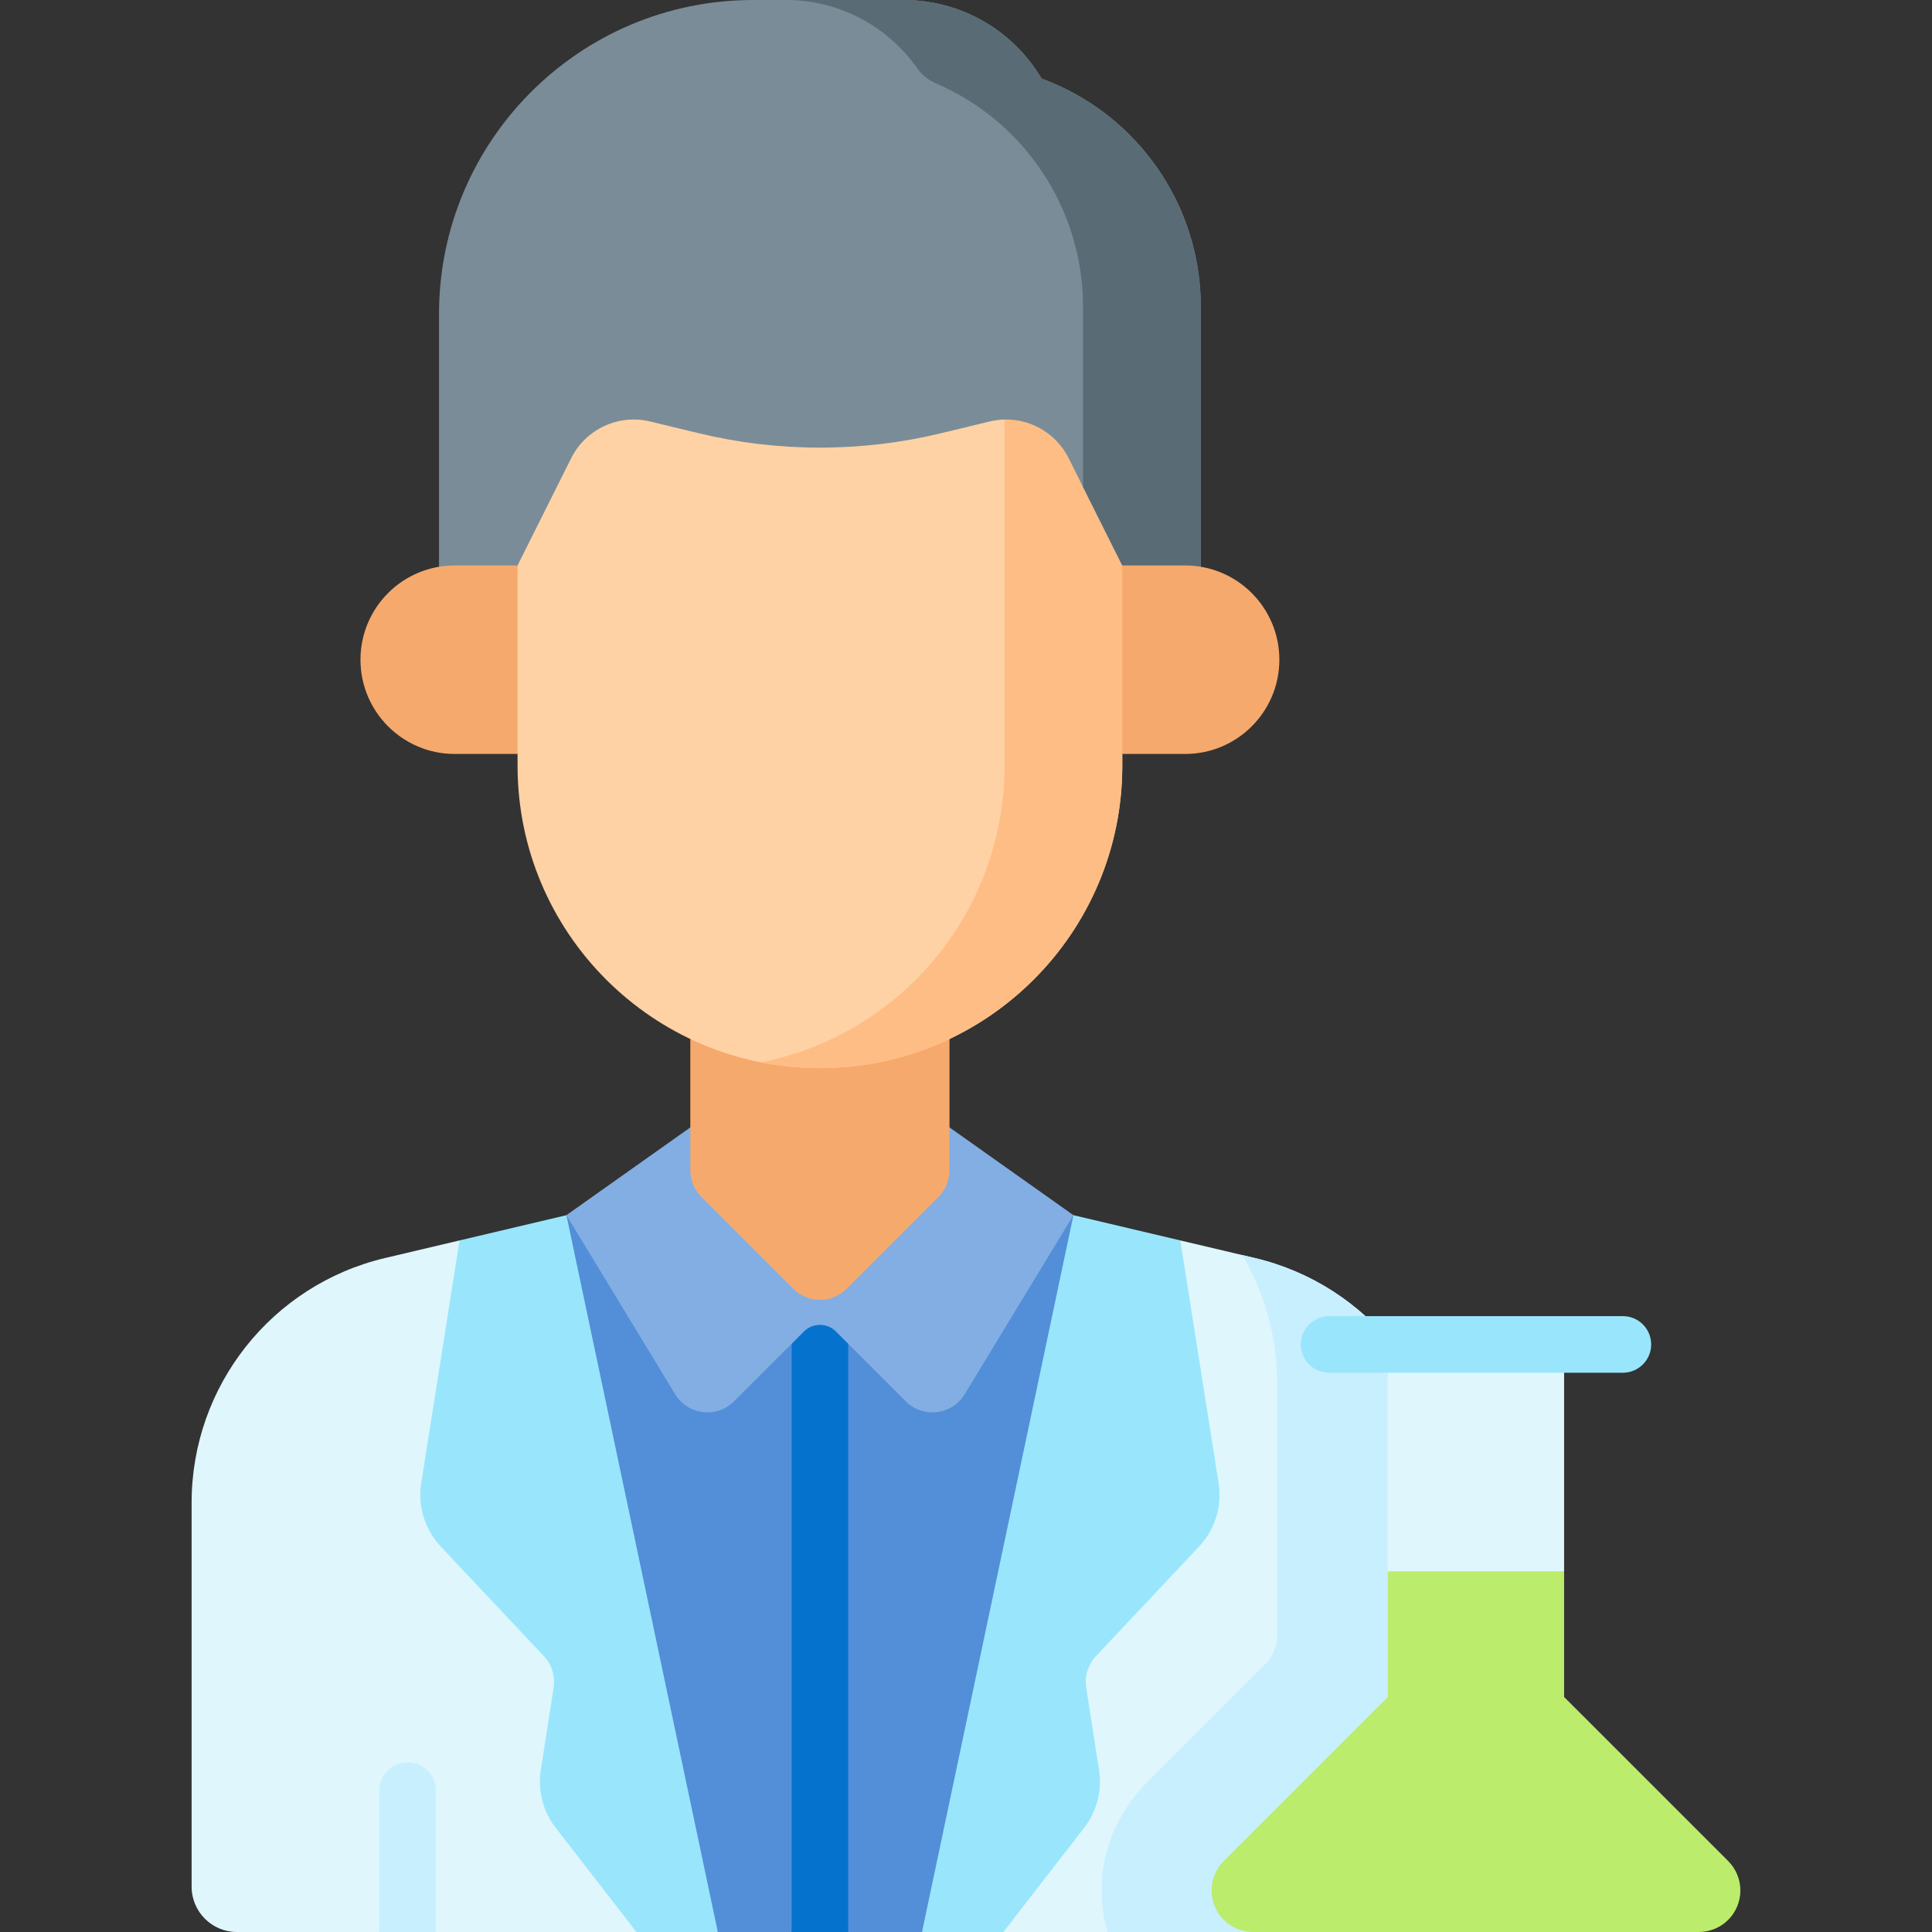<svg width="125" height="125" viewBox="0 0 125 125" fill="none" xmlns="http://www.w3.org/2000/svg">
    <rect x="0" y="0" width="125" height="125" fill="#333333" stroke="none"/>
    <g clip-path="url(#clip0_1281_11063)">
        <path d="M12.398 97.216V122.07C12.398 123.688 13.71 125 15.328 125H24.541L26.372 123.353L28.203 125H41.177L53.048 118.473L64.92 125H81.075L93.699 109.949V97.216C93.699 89.676 88.515 83.125 81.177 81.392L76.367 80.256H29.731L24.92 81.392C17.582 83.125 12.398 89.676 12.398 97.216Z" fill="#DFF6FD"/>
        <path d="M93.699 97.216C93.699 89.676 88.515 83.125 81.177 81.392L80.364 81.2C81.811 83.643 82.633 86.482 82.633 89.479V105.851C82.633 106.518 82.368 107.158 81.896 107.63L74.254 115.272C72.732 116.793 71.691 118.749 71.379 120.878C71.167 122.323 71.284 123.714 71.652 125H81.076L93.699 109.949V97.216H93.699Z" fill="#C8EFFE"/>
        <path d="M36.646 78.622L36.055 101.663L46.443 125H51.218L53.048 123.181L54.88 125H59.654L71.273 101.663L69.451 78.622H36.646Z" fill="#528FD8"/>
        <path d="M69.451 78.622L76.366 80.256L78.844 95.959C79.079 97.45 78.611 98.967 77.576 100.066L70.913 107.146C70.397 107.694 70.162 108.45 70.278 109.195L71.108 114.519C71.315 115.847 70.966 117.201 70.142 118.262L64.92 125H59.654L69.451 78.622Z" fill="#99E6FC"/>
        <path d="M36.646 78.622L29.731 80.256L27.253 95.959C27.018 97.45 27.486 98.967 28.521 100.066L35.184 107.146C35.7 107.694 35.934 108.45 35.819 109.195L34.989 114.519C34.782 115.847 35.131 117.201 35.955 118.262L41.177 125H46.443L36.646 78.622Z" fill="#99E6FC"/>
        <path d="M53.049 80.331C52.037 80.331 51.218 81.15 51.218 82.162V125H54.88V82.162C54.88 81.15 54.06 80.331 53.049 80.331Z" fill="#0573CE"/>
        <path d="M61.433 72.943H44.664L36.646 78.622L43.682 90.206C44.504 91.559 46.376 91.785 47.495 90.665L52.013 86.147C52.585 85.575 53.512 85.575 54.084 86.147L58.602 90.665C59.721 91.785 61.593 91.559 62.415 90.206L69.451 78.622L61.433 72.943Z" fill="#82AEE3"/>
        <path d="M44.664 66.819V75.716C44.664 76.364 44.922 76.985 45.379 77.443L51.322 83.385C52.275 84.339 53.821 84.339 54.775 83.385L60.717 77.443C61.175 76.985 61.432 76.364 61.432 75.716V66.819H44.664Z" fill="#F6A96C"/>
        <path d="M53.049 69.106C42.244 69.106 33.486 60.347 33.486 49.543V48.781L29.777 42.683L33.486 36.585V26.423H72.612V49.542C72.612 60.347 63.853 69.106 53.049 69.106Z" fill="#FED2A4"/>
        <path d="M64.99 26.423V49.543C64.99 59.043 58.217 66.958 49.237 68.732C50.471 68.975 51.744 69.106 53.049 69.106C63.853 69.106 72.612 60.347 72.612 49.543V48.781L74.87 42.584L72.612 36.585V26.423L64.99 26.423Z" fill="#FFBD86"/>
        <path d="M28.404 20.325V38.618L33.485 36.585L36.955 29.646C37.898 27.759 40.019 26.774 42.069 27.27L45.182 28.023C50.352 29.274 55.745 29.274 60.915 28.023L64.028 27.27C66.078 26.774 68.198 27.759 69.142 29.646L72.611 36.585L77.693 38.618V19.845C77.693 13.251 73.579 7.356 67.389 5.081C65.527 1.932 62.141 0 58.482 0H48.729C37.504 0 28.404 9.1 28.404 20.325Z" fill="#7A8C98"/>
        <path d="M67.389 5.081C65.527 1.932 62.141 0 58.482 0H50.86C54.257 0 57.42 1.666 59.346 4.425C59.653 4.866 60.093 5.195 60.586 5.408C66.317 7.885 70.071 13.546 70.071 19.845V31.504L72.611 36.585L77.692 38.618V19.845C77.693 13.251 73.579 7.356 67.389 5.081Z" fill="#596C76"/>
        <path d="M76.677 48.781H72.612V36.585H76.677C80.044 36.585 82.774 39.315 82.774 42.683C82.774 46.05 80.044 48.781 76.677 48.781Z" fill="#F6A96C"/>
        <path d="M29.42 48.781H33.485V36.585H29.42C26.053 36.585 23.323 39.315 23.323 42.683C23.323 46.05 26.053 48.781 29.42 48.781Z" fill="#F6A96C"/>
        <path d="M101.197 101.663V86.984H89.792V101.663L95.495 104.541L101.197 101.663Z" fill="#DFF6FD"/>
        <path d="M89.792 101.663V109.794L79.175 120.411C78.671 120.916 78.388 121.599 78.388 122.312C78.388 123.797 79.591 125 81.076 125H109.914C111.399 125 112.602 123.797 112.602 122.312C112.602 121.599 112.319 120.916 111.815 120.411L101.197 109.794V101.663H89.792Z" fill="#BBEC6C"/>
        <path d="M26.372 114.022C25.36 114.022 24.541 114.842 24.541 115.854V125H28.203V115.854C28.203 114.842 27.383 114.022 26.372 114.022Z" fill="#C8EFFE"/>
        <path d="M104.999 88.815H85.991C84.98 88.815 84.16 87.995 84.16 86.984C84.16 85.972 84.98 85.153 85.991 85.153H104.999C106.01 85.153 106.83 85.972 106.83 86.984C106.83 87.995 106.01 88.815 104.999 88.815Z" fill="#99E6FC"/>
    </g>
    <defs>
        <clipPath id="clip0_1281_11063">
            <rect width="125" height="125" fill="white"/>
        </clipPath>
    </defs>
</svg>
